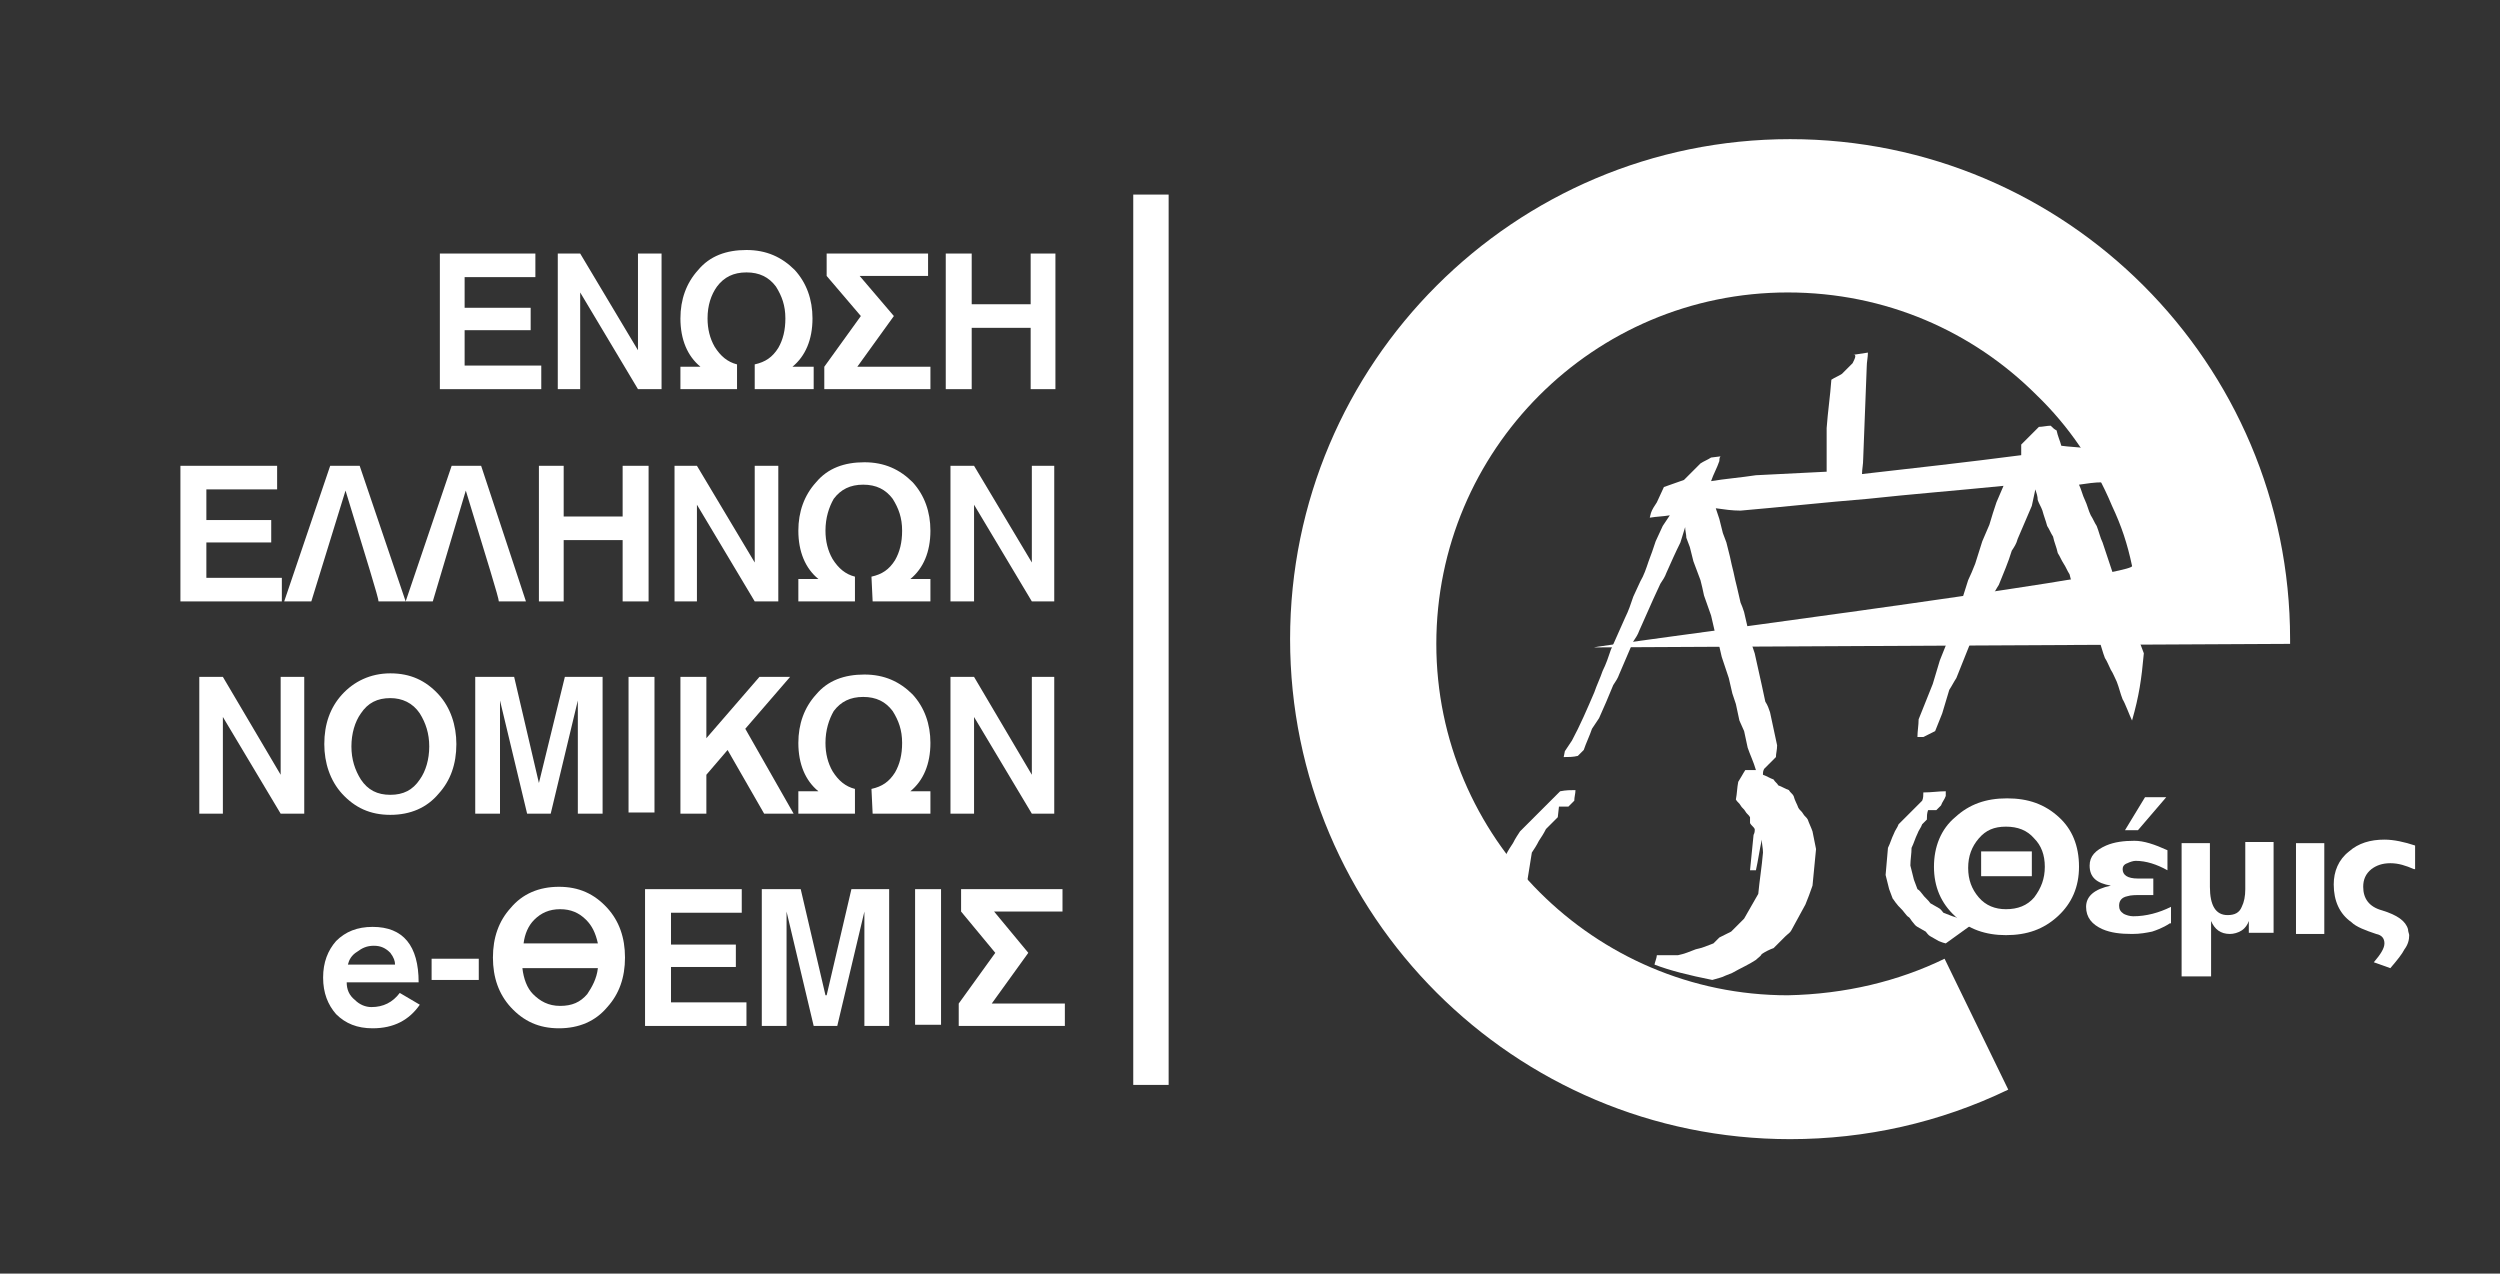 <?xml version="1.0" encoding="utf-8"?>
<!-- Generator: Adobe Illustrator 19.2.0, SVG Export Plug-In . SVG Version: 6.00 Build 0)  -->
<svg version="1.1" id="Layer_1" xmlns="http://www.w3.org/2000/svg" xmlns:xlink="http://www.w3.org/1999/xlink" x="0px" y="0px"
	 viewBox="0 0 212 108" style="enable-background:new 0 0 212 108;" xml:space="preserve">
<rect x="0" y="0" width="212" height="108" fill="#333333" stroke="none"/>
<style type="text/css">
	.st0{fill:#FFFFFF;}
</style>
<path class="st0" d="M129.5,74.8l0.4-2.5c0.2-0.3,0.4-0.6,0.6-1c0.2-0.3,0.4-0.6,0.6-1c0.2-0.2,0.3-0.3,0.5-0.5s0.3-0.3,0.5-0.5
	l0.1-0.9c0.3,0,0.6,0,0.8,0c0.2-0.2,0.3-0.3,0.5-0.5c0-0.3,0.1-0.6,0.1-0.9c-0.4,0-0.8,0-1.3,0.1c-1.1,1.1-2.3,2.3-3.4,3.4
	c-0.2,0.3-0.4,0.6-0.6,1c-0.2,0.3-0.4,0.6-0.6,1l-0.1,0.6C128.3,73.6,128.9,74.1,129.5,74.8 M157.1,30.8c-0.3,0.3-0.6,0.6-0.9,0.9
	c-0.3,0.2-0.6,0.3-0.9,0.5c-0.1,1.4-0.3,2.7-0.4,4.1c0,1.2,0,2.5,0,3.7l-6,0.3c-1.3,0.2-2.6,0.3-3.8,0.5c0.2-0.6,0.5-1.1,0.7-1.7
	c0-0.1,0-0.3,0.1-0.4l-0.8,0.1c-0.3,0.2-0.6,0.3-0.9,0.5c-0.3,0.3-0.6,0.6-0.9,0.9c-0.2,0.2-0.3,0.3-0.5,0.5
	c-0.6,0.2-1.1,0.4-1.7,0.6c-0.2,0.4-0.4,0.9-0.6,1.3c-0.2,0.3-0.4,0.6-0.5,0.9l-0.1,0.4c0.6-0.1,1.1-0.1,1.7-0.2
	c-0.2,0.3-0.4,0.6-0.6,0.9c-0.2,0.4-0.4,0.9-0.6,1.3c-0.2,0.6-0.4,1.2-0.6,1.7c-0.2,0.6-0.4,1.2-0.7,1.7c-0.2,0.4-0.4,0.9-0.6,1.3
	c-0.2,0.6-0.4,1.2-0.7,1.8c-0.4,0.9-0.8,1.8-1.2,2.7c-0.2,0.6-0.4,1.2-0.7,1.8c-0.2,0.6-0.5,1.2-0.7,1.8c-0.6,1.4-1.2,2.8-1.9,4.1
	c-0.2,0.3-0.4,0.6-0.6,0.9l-0.1,0.5c0.4,0,0.8,0,1.2-0.1l0.5-0.5c0.2-0.6,0.5-1.2,0.7-1.8c0.2-0.3,0.4-0.6,0.6-0.9
	c0.4-0.9,0.8-1.8,1.2-2.8c0.2-0.3,0.4-0.6,0.5-0.9c0.2-0.5,0.4-0.9,0.6-1.4c0.2-0.5,0.4-0.9,0.6-1.4c0.2-0.3,0.4-0.6,0.5-0.9
	l1.2-2.7c0.2-0.4,0.4-0.9,0.6-1.3c0.2-0.3,0.4-0.6,0.5-0.9c0.4-0.9,0.8-1.8,1.2-2.6l0.4-1.3c0,0.3,0.1,0.6,0.1,0.9
	c0.1,0.3,0.2,0.5,0.3,0.8c0.1,0.4,0.2,0.8,0.3,1.2c0.1,0.3,0.2,0.5,0.3,0.8l0.3,0.8c0.1,0.4,0.2,0.8,0.3,1.3
	c0.2,0.6,0.4,1.1,0.6,1.7c0.1,0.4,0.2,0.9,0.3,1.3c0.1,0.3,0.2,0.6,0.3,0.9c0.1,0.4,0.2,0.9,0.3,1.3c0.1,0.3,0.2,0.6,0.3,0.9
	c0.1,0.3,0.2,0.6,0.3,0.9c0.1,0.4,0.2,0.9,0.3,1.3c0.1,0.3,0.2,0.6,0.3,0.9c0.1,0.5,0.2,0.9,0.3,1.4l0.4,0.9
	c0.1,0.5,0.2,0.9,0.3,1.4c0.2,0.6,0.5,1.2,0.7,1.9c-0.3,0-0.6,0-0.9,0c-0.2,0.3-0.4,0.7-0.6,1c-0.1,0.5-0.1,1-0.2,1.5
	c0.1,0.2,0.3,0.3,0.4,0.5c0.1,0.2,0.3,0.3,0.4,0.5c0.1,0.2,0.3,0.3,0.4,0.5v0.5c0.1,0.2,0.3,0.3,0.4,0.5c0,0.2,0,0.3-0.1,0.5l-0.3,3
	c0.2,0,0.3,0,0.5,0c0.2-0.9,0.3-1.7,0.5-2.6c0,0.4,0.1,0.7,0.1,1.1c-0.1,1.2-0.3,2.4-0.4,3.5c-0.4,0.7-0.8,1.4-1.2,2.1
	c-0.4,0.4-0.7,0.7-1.1,1.1l-1,0.5c-0.2,0.2-0.4,0.4-0.5,0.5c-0.5,0.2-1,0.4-1.5,0.5c-0.5,0.2-1,0.4-1.5,0.5h-1.8
	c0,0.2-0.2,0.7-0.2,0.8c1.3,0.5,2.9,0.9,4.9,1.3c1.4-0.4,0.4-0.1,1.7-0.6c0.7-0.4,1.4-0.7,2-1.1c0.2-0.2,0.4-0.3,0.5-0.5
	c0.3-0.2,0.7-0.4,1-0.5c0.2-0.2,0.4-0.4,0.5-0.5l0.5-0.5c0.2-0.2,0.4-0.3,0.5-0.5c0.2-0.4,0.4-0.7,0.6-1.1c0.2-0.4,0.4-0.7,0.6-1.1
	c0.2-0.5,0.4-1,0.6-1.6L154,72c-0.1-0.5-0.2-1-0.3-1.5c-0.1-0.3-0.3-0.7-0.4-1c-0.1-0.2-0.3-0.3-0.4-0.5c-0.1-0.2-0.3-0.3-0.4-0.5
	c-0.1-0.3-0.3-0.6-0.4-1c-0.1-0.2-0.3-0.3-0.4-0.5c-0.3-0.1-0.6-0.3-0.9-0.4c-0.1-0.2-0.3-0.3-0.4-0.5c-0.3-0.1-0.6-0.3-0.9-0.4
	c0-0.2,0-0.3,0.1-0.5c0.2-0.2,0.3-0.3,0.5-0.5s0.3-0.3,0.5-0.5c0-0.3,0.1-0.6,0.1-1c-0.1-0.5-0.2-0.9-0.3-1.4s-0.2-0.9-0.3-1.4
	c-0.1-0.3-0.2-0.6-0.4-0.9c-0.1-0.5-0.2-0.9-0.3-1.4c-0.2-0.9-0.4-1.8-0.6-2.7c-0.1-0.3-0.2-0.6-0.3-0.9c-0.2-0.9-0.4-1.7-0.6-2.6
	c-0.1-0.3-0.2-0.6-0.3-0.8c-0.1-0.4-0.2-0.9-0.3-1.3c-0.1-0.4-0.2-0.8-0.3-1.3c-0.1-0.4-0.2-0.8-0.3-1.3c-0.1-0.4-0.2-0.8-0.3-1.2
	c-0.1-0.3-0.2-0.5-0.3-0.8c-0.1-0.4-0.2-0.8-0.3-1.2c-0.1-0.3-0.2-0.6-0.3-0.9c0.7,0.1,1.4,0.2,2.1,0.2c3.5-0.3,7.1-0.7,10.8-1
	c3.7-0.4,7.5-0.7,11.5-1.1c-0.2,0.5-0.4,0.9-0.6,1.4c-0.2,0.6-0.4,1.2-0.6,1.9c-0.2,0.5-0.4,0.9-0.6,1.4c-0.2,0.6-0.4,1.3-0.6,1.9
	c-0.2,0.5-0.4,1-0.6,1.4c-0.2,0.6-0.4,1.3-0.6,1.9c-0.2,0.6-0.4,1.3-0.6,1.9c-0.2,0.5-0.4,1-0.6,1.5c-0.2,0.5-0.4,1-0.6,1.5
	c-0.2,0.7-0.4,1.3-0.6,2c-0.2,0.5-0.4,1-0.6,1.5c-0.2,0.5-0.4,1-0.6,1.5c0,0.5-0.1,1-0.1,1.5c0.2,0,0.3,0,0.5,0l1-0.5
	c0.2-0.5,0.4-1,0.6-1.5c0.2-0.7,0.4-1.3,0.6-2c0.2-0.3,0.4-0.7,0.6-1c0.2-0.5,0.4-1,0.6-1.5c0.2-0.5,0.4-1,0.6-1.5
	c0.2-0.3,0.4-0.7,0.6-1c0.4-1,0.8-2,1.2-2.9c0.2-0.3,0.4-0.7,0.6-1c0.4-1,0.8-1.9,1.1-2.9c0.2-0.3,0.4-0.6,0.5-1
	c0.2-0.5,0.4-0.9,0.6-1.4c0.2-0.5,0.4-0.9,0.6-1.4l0.3-1.4c0.1,0.3,0.2,0.6,0.2,0.9c0.1,0.3,0.3,0.6,0.4,0.9
	c0.1,0.4,0.3,0.9,0.4,1.3c0.2,0.3,0.3,0.6,0.5,0.9c0.1,0.5,0.3,0.9,0.4,1.4c0.2,0.3,0.3,0.6,0.5,0.9c0.2,0.3,0.3,0.6,0.5,0.9
	c0.1,0.5,0.3,0.9,0.5,1.4c0.2,0.3,0.3,0.6,0.5,0.9c0.2,0.5,0.3,0.9,0.5,1.4c0.3,0.6,0.7,1.2,1,1.9c0.2,0.5,0.3,1,0.5,1.5
	c0.2,0.3,0.3,0.6,0.5,1c0.2,0.3,0.3,0.6,0.5,1c0.2,0.5,0.3,1,0.5,1.5c0.2,0.3,0.6,1.4,0.8,1.8c0.6-2.1,0.8-3.5,1-5.7
	c-0.2-0.5-0.4-1.1-0.6-1.6c-0.2-0.5-0.3-1-0.5-1.4c-0.2-0.5-0.3-0.9-0.5-1.4c-0.2-0.3-0.3-0.6-0.5-0.9c-0.2-0.5-0.3-0.9-0.5-1.4
	c-0.3-0.9-0.6-1.8-0.9-2.7c-0.2-0.4-0.3-0.9-0.5-1.4c-0.2-0.3-0.3-0.6-0.5-0.9c-0.2-0.4-0.3-0.9-0.5-1.3c-0.2-0.4-0.3-0.9-0.5-1.3
	c0.7-0.1,1.3-0.2,2-0.2c0-0.3,0-0.6,0-0.9l-0.5,0.1c-0.2-0.4-0.3-0.9-0.5-1.3c-0.2-0.3-0.3-0.6-0.5-0.8c-0.7-0.1-1.3-0.1-2-0.2
	c-0.1-0.4-0.3-0.8-0.4-1.3c-0.2-0.1-0.3-0.2-0.5-0.4c-0.3,0-0.7,0.1-1,0.1c-0.2,0.2-0.3,0.3-0.5,0.5c-0.3,0.3-0.7,0.7-1,1
	c0,0.3,0,0.6,0,0.9c-4.6,0.6-9.1,1.1-13.5,1.6c0-0.4,0.1-0.8,0.1-1.3c0.1-2.6,0.2-5.2,0.3-7.8c0-0.4,0.1-0.8,0.1-1.2l-1.3,0.2
	C157.5,30,157.3,30.4,157.1,30.8z"/>
<path class="st0" d="M167.5,78.2h-0.8c-0.3-0.1-0.5-0.3-0.8-0.4c-0.4-0.1-0.8-0.3-1.1-0.4c-0.1-0.1-0.2-0.3-0.4-0.4
	s-0.5-0.3-0.7-0.4c-0.2-0.3-0.5-0.5-0.7-0.8c-0.1-0.1-0.2-0.3-0.4-0.4c-0.1-0.3-0.2-0.5-0.3-0.8c-0.1-0.4-0.2-0.8-0.3-1.2
	c0-0.5,0.1-1,0.1-1.5c0.2-0.4,0.3-0.8,0.5-1.2c0.1-0.3,0.3-0.5,0.4-0.8c0.1-0.1,0.3-0.3,0.4-0.4c0-0.3,0-0.5,0.1-0.8h0.7
	c0.1-0.1,0.3-0.3,0.4-0.4c0.1-0.3,0.3-0.5,0.4-0.8c0-0.1,0-0.3,0-0.4c-0.6,0-1.2,0.1-1.9,0.1c0,0.2,0,0.5-0.1,0.7
	c-0.4,0.4-0.8,0.8-1.2,1.2c-0.1,0.1-0.3,0.3-0.4,0.4c-0.1,0.1-0.3,0.3-0.4,0.4c-0.1,0.3-0.3,0.5-0.4,0.8c-0.2,0.4-0.3,0.8-0.5,1.2
	l-0.2,2.3c0.1,0.4,0.2,0.8,0.3,1.2c0.1,0.3,0.2,0.5,0.3,0.8c0.1,0.1,0.2,0.3,0.3,0.4c0.2,0.3,0.5,0.5,0.7,0.8
	c0.1,0.1,0.2,0.3,0.4,0.4c0.1,0.1,0.2,0.3,0.3,0.4s0.2,0.3,0.4,0.4s0.5,0.3,0.7,0.4c0.1,0.1,0.2,0.3,0.4,0.4s0.5,0.3,0.7,0.4
	c0.3,0.1,0.2,0.1,0.6,0.2L167.5,78.2"/>
<path class="st0" d="M164.9,81.3l5.4,11.1c-5.8,2.8-12.1,4.2-18.5,4.2c-23.4,0-42.4-19-42.4-42.4s19-42.4,42.4-42.4
	s42.4,19,42.4,42.4c0,0.1,0,0.3,0,0.4l-59,0.3c-1,0,45.8-6,45.6-6.9c-0.4-1.9-0.9-3.4-1.7-5.1c-1.5-3.6-3.7-6.8-6.4-9.4
	c-5.4-5.4-12.8-8.7-21.1-8.7c-16.5,0-29.8,13.4-29.8,29.8s13.4,29.8,29.8,29.8C156.5,84.3,161,83.2,164.9,81.3"/>
<path class="st0" d="M172.3,74.3H168v-2.1h4.3V74.3z M173.4,73.5c0-1-0.3-1.8-0.9-2.4c-0.6-0.7-1.4-1-2.4-1s-1.7,0.3-2.3,1
	s-0.9,1.5-0.9,2.5s0.3,1.8,0.9,2.5c0.6,0.7,1.4,1,2.3,1c1,0,1.8-0.3,2.4-1C173.1,75.3,173.4,74.5,173.4,73.5z M176.3,73.5
	c0,1.7-0.6,3.1-1.8,4.2s-2.6,1.6-4.4,1.6c-1.7,0-3.2-0.5-4.3-1.6c-1.2-1.1-1.8-2.5-1.8-4.2s0.6-3.2,1.8-4.2c1.2-1.1,2.6-1.6,4.4-1.6
	c1.8,0,3.2,0.5,4.4,1.6C175.7,70.3,176.3,71.7,176.3,73.5z"/>
<path class="st0" d="M192.9,79.1h-2.2v-1c-0.1,0.3-0.3,0.6-0.6,0.8c-0.3,0.2-0.7,0.3-1,0.3c-0.8,0-1.3-0.4-1.6-1.1v4.7H185V71.5h2.4
	v3.7c0,1.6,0.5,2.4,1.5,2.4c0.6,0,1-0.2,1.2-0.7c0.2-0.4,0.3-0.9,0.3-1.5v-4h2.4v7.7"/>
<path class="st0" d="M204.7,73.7c-0.7-0.3-1.3-0.5-2-0.5s-1.2,0.2-1.6,0.5c-0.5,0.4-0.7,0.9-0.7,1.5c0,1,0.5,1.7,1.6,2
	c1.3,0.4,2,0.9,2.2,1.6c0,0.2,0.1,0.4,0.1,0.5c0,0.4-0.1,0.8-0.4,1.2c-0.2,0.4-0.6,0.9-1.2,1.6l-1.4-0.5c0.6-0.7,0.9-1.2,0.9-1.6
	s-0.2-0.7-0.7-0.8c-0.9-0.3-1.7-0.6-2.1-1c-1-0.7-1.5-1.8-1.5-3.2c0-1.1,0.4-2.1,1.3-2.8c0.8-0.7,1.8-1,3-1c0.8,0,1.7,0.2,2.6,0.5v2
	"/>
<rect x="194.7" y="71.5" class="st0" width="2.4" height="7.7"/>
<path class="st0" d="M184,78.3c-0.6,0.4-1.2,0.6-1.5,0.7c-0.5,0.1-1,0.2-1.7,0.2c-1,0-1.8-0.1-2.5-0.4c-0.9-0.4-1.4-1-1.4-1.9
	s0.7-1.5,2.1-1.8c-1.2-0.2-1.8-0.7-1.8-1.7c0-0.8,0.5-1.3,1.4-1.7c0.7-0.3,1.5-0.4,2.4-0.4c0.8,0,1.7,0.3,2.8,0.8v1.7
	c-0.9-0.5-1.8-0.8-2.7-0.8c-0.2,0-0.5,0.1-0.7,0.2c-0.3,0.1-0.4,0.3-0.4,0.5c0,0.5,0.4,0.8,1.3,0.8h1.3v1.4h-0.9c-0.6,0-1,0-1.3,0.1
	c-0.5,0.1-0.7,0.4-0.7,0.8c0,0.3,0.1,0.5,0.4,0.7c0.2,0.1,0.5,0.2,0.8,0.2c1.1,0,2.2-0.3,3.2-0.8v1.4 M183.7,67.6l-2.4,2.8h-1.1
	l1.7-2.8H183.7z"/>
<polyline class="st0" points="37.3,33 37.3,21.5 45.4,21.5 45.4,23.5 39.4,23.5 39.4,26.1 45,26.1 45,28 39.4,28 39.4,31 45.9,31 
	45.9,33 37.3,33 "/>
<polyline class="st0" points="47.3,33 47.3,21.5 49.2,21.5 54.1,29.7 54.1,21.5 56.1,21.5 56.1,33 54.1,33 49.2,24.8 49.2,33 
	47.3,33 "/>
<path class="st0" d="M64,30.9c0.9-0.2,1.5-0.6,2-1.4c0.4-0.7,0.6-1.5,0.6-2.5c0-1.1-0.3-1.9-0.8-2.7c-0.6-0.8-1.4-1.2-2.5-1.2
	s-1.9,0.4-2.5,1.2C60.3,25,60,25.9,60,27c0,0.9,0.2,1.7,0.6,2.4c0.5,0.8,1.1,1.3,1.9,1.5V33h-4.8v-1.9h1.7c-1.1-0.9-1.7-2.3-1.7-4.1
	c0-1.6,0.5-3,1.5-4.1c1-1.2,2.4-1.7,4.1-1.7s3,0.6,4.1,1.7c1,1.1,1.5,2.5,1.5,4.1c0,1.8-0.6,3.2-1.7,4.1H69V33h-5V30.9"/>
<polyline class="st0" points="72.9,23.4 78.7,23.4 78.7,21.5 70.1,21.5 70.1,23.4 73,26.8 69.9,31.1 69.9,33 78.9,33 78.9,31.1 
	72.7,31.1 75.8,26.8 72.9,23.4 "/>
<polyline class="st0" points="80.2,33 80.2,21.5 82.4,21.5 82.4,25.8 87.4,25.8 87.4,21.5 89.5,21.5 89.5,33 87.4,33 87.4,27.8 
	82.4,27.8 82.4,33 80.2,33 "/>
<polyline class="st0" points="15.3,51 15.3,39.5 23.5,39.5 23.5,41.5 17.5,41.5 17.5,44.1 23,44.1 23,46 17.5,46 17.5,49 23.9,49 
	23.9,51 15.3,51 "/>
<path class="st0" d="M29.3,41.6L29.3,41.6L26.4,51h-2.3L28,39.5h2.5L34.4,51h-2.3C32.1,50.7,31.1,47.5,29.3,41.6"/>
<path class="st0" d="M39.5,41.6L39.5,41.6L36.7,51h-2.3l3.9-11.5h2.5L44.6,51h-2.3C42.3,50.7,41.3,47.5,39.5,41.6"/>
<polyline class="st0" points="45.7,51 45.7,39.5 47.8,39.5 47.8,43.8 52.8,43.8 52.8,39.5 55,39.5 55,51 52.8,51 52.8,45.8 
	47.8,45.8 47.8,51 45.7,51 "/>
<polyline class="st0" points="57.2,51 57.2,39.5 59.1,39.5 64,47.7 64,39.5 66,39.5 66,51 64,51 59.1,42.8 59.1,51 57.2,51 "/>
<path class="st0" d="M73.9,48.9c0.9-0.2,1.5-0.6,2-1.4c0.4-0.7,0.6-1.5,0.6-2.5c0-1.1-0.3-1.9-0.8-2.7c-0.6-0.8-1.4-1.2-2.5-1.2
	s-1.9,0.4-2.5,1.2C70.3,43,70,43.9,70,45c0,0.9,0.2,1.7,0.6,2.4c0.5,0.8,1.1,1.3,1.9,1.5V51h-4.8v-1.9h1.7c-1.1-0.9-1.7-2.3-1.7-4.1
	c0-1.6,0.5-3,1.5-4.1c1-1.2,2.4-1.7,4.1-1.7s3,0.6,4.1,1.7c1,1.1,1.5,2.5,1.5,4.1c0,1.8-0.6,3.2-1.7,4.1h1.7V51H74L73.9,48.9"/>
<polyline class="st0" points="80.6,51 80.6,39.5 82.6,39.5 87.5,47.7 87.5,39.5 89.4,39.5 89.4,51 87.5,51 82.6,42.8 82.6,51 
	80.6,51 "/>
<polyline class="st0" points="16.9,69 16.9,57.4 18.9,57.4 23.8,65.7 23.8,57.4 25.8,57.4 25.8,69 23.8,69 18.9,60.8 18.9,69 
	16.9,69 "/>
<path class="st0" d="M33.1,57.1c1.7,0,3,0.6,4.1,1.8c1,1.1,1.5,2.6,1.5,4.2c0,1.7-0.5,3.1-1.5,4.2c-1,1.2-2.4,1.8-4.1,1.8
	c-1.7,0-3-0.6-4.1-1.8c-1-1.1-1.5-2.6-1.5-4.2c0-1.7,0.5-3.1,1.5-4.2C30,57.8,31.4,57.1,33.1,57.1 M33.1,59.2
	c-1.1,0-1.9,0.4-2.5,1.3c-0.5,0.7-0.8,1.7-0.8,2.8c0,1.1,0.3,2,0.8,2.8c0.6,0.9,1.4,1.3,2.5,1.3c1.1,0,1.9-0.4,2.5-1.3
	c0.5-0.7,0.8-1.7,0.8-2.8c0-1.1-0.3-2-0.8-2.8C35,59.6,34.1,59.2,33.1,59.2z"/>
<polyline class="st0" points="40.3,69 40.3,57.4 43.6,57.4 45.7,66.4 45.7,66.4 47.9,57.4 51.1,57.4 51.1,69 49,69 49,59.4 46.7,69 
	44.7,69 42.4,59.4 42.4,69 40.3,69 "/>
<rect x="53.3" y="57.4" class="st0" width="2.2" height="11.5"/>
<polyline class="st0" points="57.7,69 57.7,57.4 59.9,57.4 59.9,62.6 64.4,57.4 67,57.4 63.2,61.8 67.3,69 64.8,69 61.7,63.6 
	59.9,65.7 59.9,69 57.7,69 "/>
<path class="st0" d="M73.9,66.9c0.9-0.2,1.5-0.6,2-1.4c0.4-0.7,0.6-1.5,0.6-2.5c0-1.1-0.3-1.9-0.8-2.7c-0.6-0.8-1.4-1.2-2.5-1.2
	s-1.9,0.4-2.5,1.2C70.3,61,70,61.9,70,63c0,0.9,0.2,1.7,0.6,2.4c0.5,0.8,1.1,1.3,1.9,1.5V69h-4.8v-1.9h1.7c-1.1-0.9-1.7-2.3-1.7-4.1
	c0-1.6,0.5-3,1.5-4.1c1-1.2,2.4-1.7,4.1-1.7s3,0.6,4.1,1.7c1,1.1,1.5,2.5,1.5,4.1c0,1.8-0.6,3.2-1.7,4.1h1.7V69H74L73.9,66.9"/>
<polyline class="st0" points="80.6,69 80.6,57.4 82.6,57.4 87.5,65.7 87.5,57.4 89.4,57.4 89.4,69 87.5,69 82.6,60.8 82.6,69 
	80.6,69 "/>
<path class="st0" d="M29.5,81.8h4c0-0.3-0.1-0.6-0.4-1c-0.4-0.4-0.8-0.6-1.4-0.6s-1,0.2-1.4,0.5C29.8,81,29.6,81.4,29.5,81.8
	 M35.5,83.3h-6.1c0,0.6,0.2,1.1,0.7,1.5c0.4,0.4,0.9,0.6,1.4,0.6c1,0,1.8-0.4,2.4-1.2l1.7,1c-0.9,1.3-2.2,2-4,2
	c-1.3,0-2.3-0.4-3.1-1.2c-0.7-0.8-1.1-1.8-1.1-3.1c0-1.3,0.4-2.3,1.1-3.1c0.8-0.8,1.8-1.2,3.1-1.2C34.2,78.6,35.5,80.2,35.5,83.3z"
	/>
<rect x="36.6" y="81.3" class="st0" width="4" height="1.8"/>
<path class="st0" d="M50.7,82.1h-6.4c0.1,0.9,0.4,1.7,0.9,2.2c0.6,0.6,1.3,1,2.3,1s1.7-0.3,2.3-1C50.2,83.7,50.6,83,50.7,82.1
	 M44.4,80h6.3c-0.2-0.9-0.5-1.5-1-2c-0.6-0.6-1.3-0.9-2.2-0.9s-1.6,0.3-2.2,0.9C44.8,78.5,44.5,79.2,44.4,80z M53,81.2
	c0,1.7-0.5,3.1-1.5,4.2c-1,1.2-2.4,1.8-4.1,1.8c-1.7,0-3-0.6-4.1-1.8c-1-1.1-1.5-2.5-1.5-4.2s0.5-3.1,1.5-4.2c1-1.2,2.4-1.8,4.1-1.8
	c1.7,0,3,0.6,4.1,1.8C52.5,78.1,53,79.5,53,81.2z"/>
<polyline class="st0" points="54.7,87 54.7,75.4 62.9,75.4 62.9,77.4 56.9,77.4 56.9,80.1 62.4,80.1 62.4,82 56.9,82 56.9,85 
	63.3,85 63.3,87 54.7,87 "/>
<polyline class="st0" points="64.6,87 64.6,75.4 67.9,75.4 70,84.4 70.1,84.4 72.2,75.4 75.4,75.4 75.4,87 73.3,87 73.3,77.3 71,87 
	69,87 66.7,77.3 66.7,87 64.6,87 "/>
<rect x="77.6" y="75.4" class="st0" width="2.2" height="11.5"/>
<polyline class="st0" points="84.3,77.3 90.1,77.3 90.1,75.4 81.5,75.4 81.5,77.3 84.4,80.8 81.3,85.1 81.3,87 90.3,87 90.3,85.1 
	84.1,85.1 87.2,80.8 84.3,77.3 "/>
<rect x="96.1" y="16.5" class="st0" width="3" height="75.5"/>
</svg>
